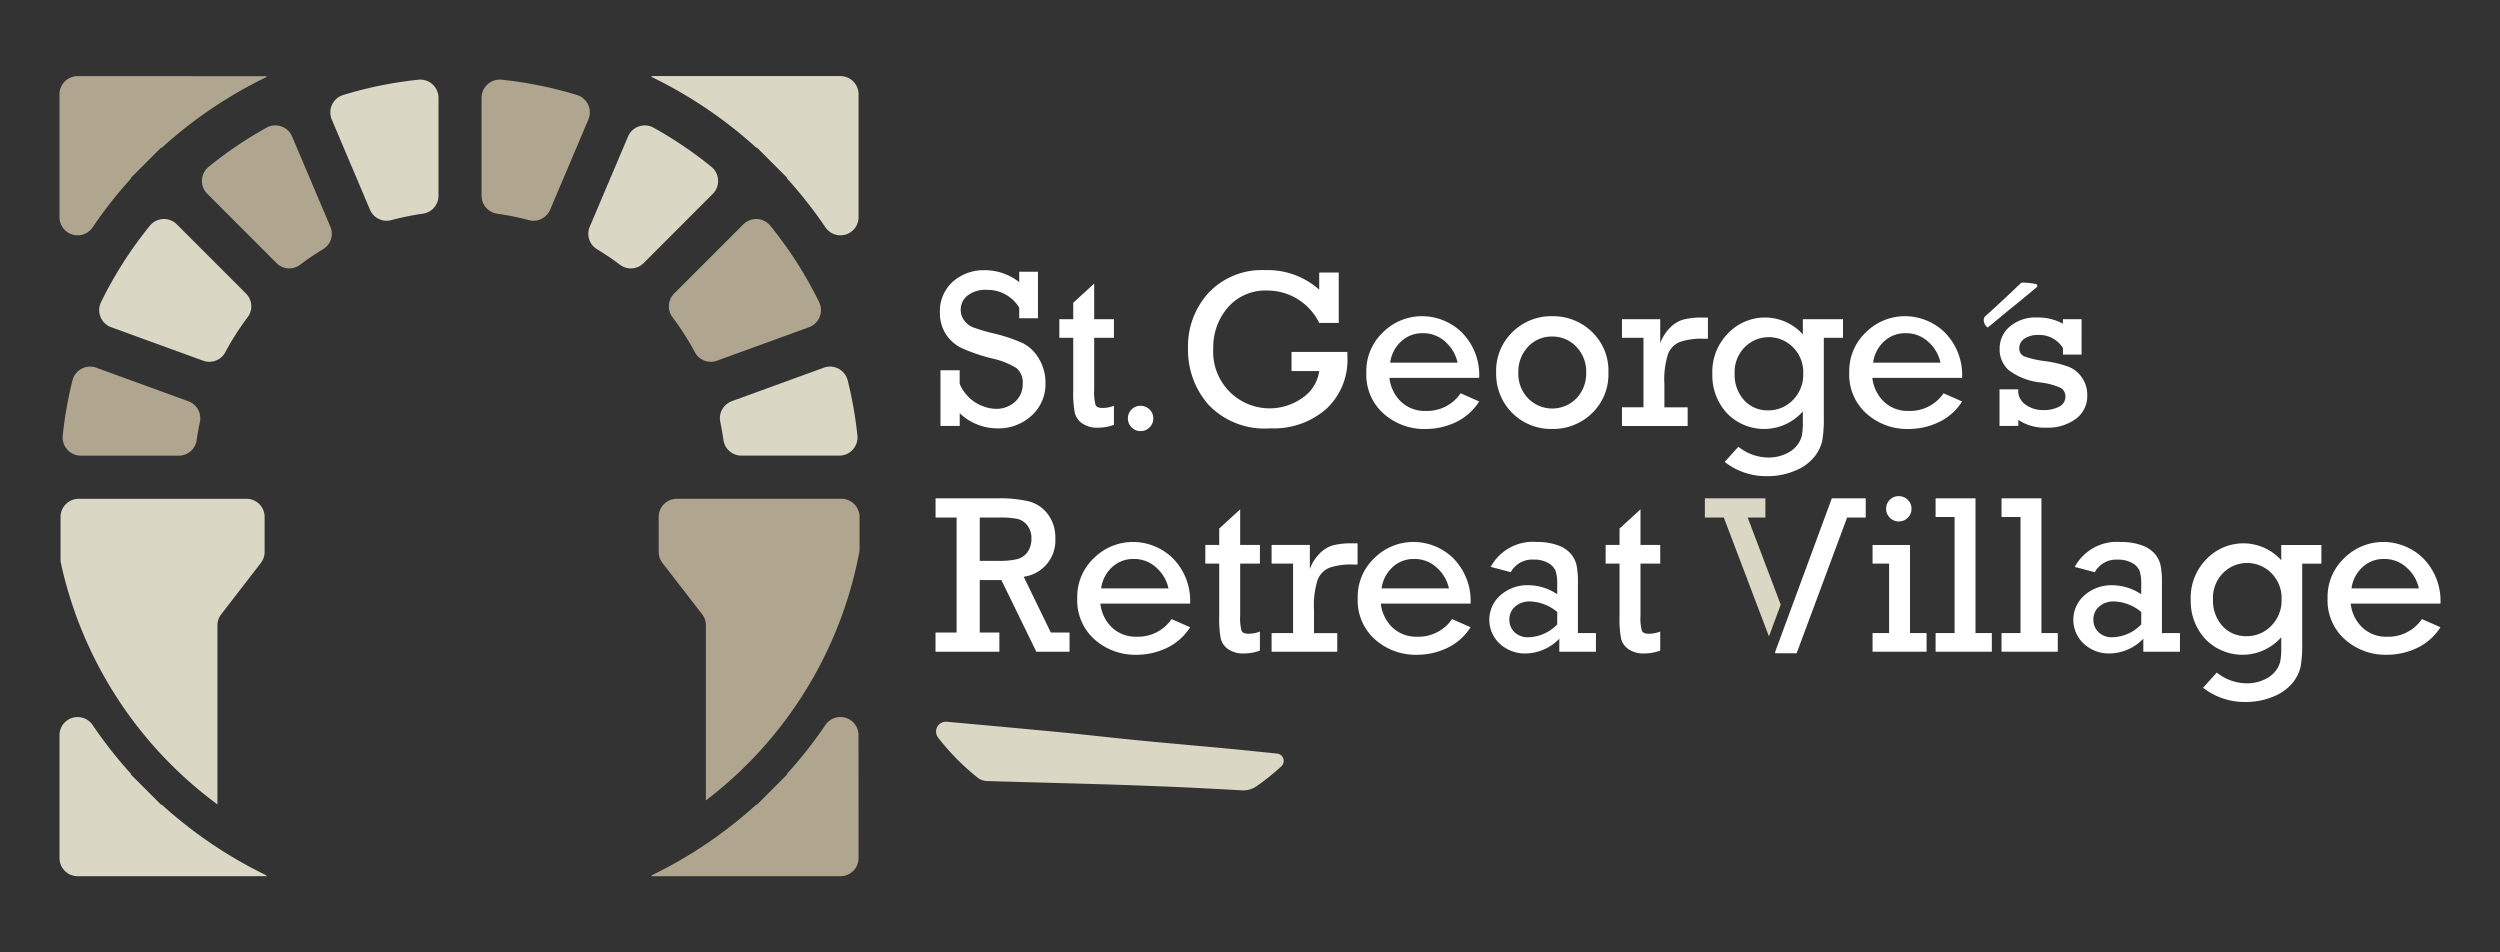 <svg id="Layer_1" data-name="Layer 1" xmlns="http://www.w3.org/2000/svg" viewBox="0 0 59.528 22.677"><rect x="0" y="0" width="59.528" height="22.677" fill="#333333" stroke="none"/><defs><style>.cls-1{fill:#dad7c5;}.cls-2{fill:#b0a690;}.cls-3{fill:#fff;}.cls-4{fill:none;}</style></defs><title>logo_george_retreat_white_</title><path class="cls-1" d="M20.443,5.172a.431.431,0,0,1-.789.24,10.571,10.571,0,0,0-.917-1.166l.009-.009-.726-.727-.009.009a10.558,10.558,0,0,0-2.494-1.686l.005-.012-.022-.009H20.011a.432.432,0,0,1,.432.432v0Z"/><path class="cls-2" d="M6.361,1.814,6.338,1.823l.005.012a10.558,10.558,0,0,0-2.494,1.686L3.84,3.511l-.726.726.009.009a10.573,10.573,0,0,0-.917,1.166.431.431,0,0,1-.789-.24V2.245a.432.432,0,0,1,.432-.432h0Z"/><path class="cls-2" d="M20.443,20.432a.432.432,0,0,1-.432.432H15.499l.022-.009-.005-.012a10.558,10.558,0,0,0,2.494-1.686l.009.009.726-.727-.009-.009a10.573,10.573,0,0,0,.917-1.166.431.431,0,0,1,.789.24Z"/><path class="cls-1" d="M1.849,20.864a.432.432,0,0,1-.432-.432V17.505a.431.431,0,0,1,.789-.24,10.574,10.574,0,0,0,.917,1.166l-.009.009.726.726.009-.009a10.557,10.557,0,0,0,2.494,1.686l-.005.012.022.009Z"/><path class="cls-2" d="M16.014,7.555a6.351,6.351,0,0,1,.531.831.431.431,0,0,0,.527.203l2.192-.798a.433.433,0,0,0,.241-.596,9.542,9.542,0,0,0-1.164-1.821.432.432,0,0,0-.641-.032L16.052,6.99A.431.431,0,0,0,16.014,7.555Z"/><path class="cls-1" d="M16.941,3.973a9.549,9.549,0,0,0-1.378-.932.433.433,0,0,0-.609.21l-.911,2.147a.429.429,0,0,0,.172.536,6.358,6.358,0,0,1,.548.371.429.429,0,0,0,.562-.04L16.973,4.615a.433.433,0,0,0-.033-.642Z"/><path class="cls-2" d="M13.741,2.263a9.439,9.439,0,0,0-1.797-.365.433.433,0,0,0-.477.431V4.662a.431.431,0,0,0,.372.426,6.281,6.281,0,0,1,.751.153A.43.43,0,0,0,13.099,4.994l.911-2.148a.433.433,0,0,0-.269-.583Z"/><path class="cls-1" d="M9.965,1.898a9.438,9.438,0,0,0-1.796.365.433.433,0,0,0-.284.542q.006.021.015.041L8.81,4.994a.43.43,0,0,0,.509.247,6.282,6.282,0,0,1,.751-.153.431.431,0,0,0,.371-.426V2.329a.433.433,0,0,0-.477-.431Z"/><path class="cls-2" d="M6.955,3.25a.433.433,0,0,0-.609-.21,9.547,9.547,0,0,0-1.378.932.433.433,0,0,0-.033.642L6.584,6.264a.429.429,0,0,0,.562.04,6.356,6.356,0,0,1,.548-.371.429.429,0,0,0,.172-.536Z"/><path class="cls-1" d="M4.21,5.342a.432.432,0,0,0-.641.032A9.543,9.543,0,0,0,2.405,7.195a.433.433,0,0,0,.241.596l2.192.798a.431.431,0,0,0,.527-.203A6.353,6.353,0,0,1,5.896,7.555a.431.431,0,0,0-.038-.565Z"/><path class="cls-2" d="M4.485,9.554,2.294,8.756a.433.433,0,0,0-.568.301,9.462,9.462,0,0,0-.232,1.315.434.434,0,0,0,.431.478H4.257a.432.432,0,0,0,.427-.373q.03-.215.075-.426A.432.432,0,0,0,4.485,9.554Z"/><path class="cls-1" d="M17.151,10.05q.044.21.075.426a.432.432,0,0,0,.427.373h2.332a.434.434,0,0,0,.431-.478,9.461,9.461,0,0,0-.232-1.315.433.433,0,0,0-.568-.301l-2.191.798A.432.432,0,0,0,17.151,10.05Z"/><path class="cls-1" d="M5.267,14.627l.944-1.222a.432.432,0,0,0,.09-.264V12.309a.432.432,0,0,0-.432-.432H1.874a.432.432,0,0,0-.432.432v1.062a9.71,9.71,0,0,0,3.735,5.783V14.891A.432.432,0,0,1,5.267,14.627Z"/><path class="cls-2" d="M20.036,11.877h-3.92a.432.432,0,0,0-.432.432v.831a.432.432,0,0,0,.09.264l.944,1.222a.432.432,0,0,1,.09.264v4.169a9.703,9.703,0,0,0,3.659-5.944V12.309A.432.432,0,0,0,20.036,11.877Z"/><path class="cls-3" d="M22.394,10.142V8.816h.457v.323a.973.973,0,0,0,.858.596.664.664,0,0,0,.457-.165.551.551,0,0,0,.186-.433.437.437,0,0,0-.152-.374,1.836,1.836,0,0,0-.575-.227,4.203,4.203,0,0,1-.727-.248.933.933,0,0,1-.377-.333.922.922,0,0,1-.14-.513.937.937,0,0,1,.306-.734,1.107,1.107,0,0,1,.768-.274,1.323,1.323,0,0,1,.814.284V6.471h.446V7.579h-.446V7.325a.882.882,0,0,0-.774-.423.684.684,0,0,0-.459.138.421.421,0,0,0-.16.329.427.427,0,0,0,.081.259.482.482,0,0,0,.207.164,4.35,4.35,0,0,0,.496.147,3.868,3.868,0,0,1,.701.235.948.948,0,0,1,.375.364,1.09,1.09,0,0,1,.158.585,1.006,1.006,0,0,1-.329.772,1.156,1.156,0,0,1-.815.305,1.307,1.307,0,0,1-.898-.36v.302Z"/><path class="cls-3" d="M25.224,8.044V7.6h.331V7.209l.499-.457v.848h.47V8.044H26.054V9.278a1.167,1.167,0,0,0,.033.366q.033.07.164.07a.742.742,0,0,0,.273-.052v.454a1.136,1.136,0,0,1-.383.068.624.624,0,0,1-.37-.101.431.431,0,0,1-.179-.253,2.555,2.555,0,0,1-.037-.525V8.044Z"/><path class="cls-3" d="M30.753,8.38h1.328q.003.071.003.126a1.59,1.59,0,0,1-.504,1.231,1.893,1.893,0,0,1-1.331.462,1.843,1.843,0,0,1-1.475-.563A1.974,1.974,0,0,1,28.288,8.304,1.888,1.888,0,0,1,28.784,6.965a1.751,1.751,0,0,1,1.347-.533,1.846,1.846,0,0,1,1.281.465V6.49h.465V7.69H31.412a1.372,1.372,0,0,0-1.231-.772,1.18,1.18,0,0,0-.945.404,1.446,1.446,0,0,0-.347.974A1.345,1.345,0,0,0,31.013,9.473a.921.921,0,0,0,.399-.637h-.659Z"/><path class="cls-3" d="M35.221,8.997H33.084a.925.925,0,0,0,.278.57.826.826,0,0,0,.591.218.968.968,0,0,0,.827-.42l.441.194a1.329,1.329,0,0,1-.559.495,1.673,1.673,0,0,1-.719.161,1.457,1.457,0,0,1-.996-.364,1.24,1.24,0,0,1-.413-.981,1.263,1.263,0,0,1,.403-.963,1.313,1.313,0,0,1,.925-.378,1.365,1.365,0,0,1,.928.369A1.436,1.436,0,0,1,35.221,8.997Zm-.515-.362a.908.908,0,0,0-.278-.484.77.77,0,0,0-.554-.217.73.73,0,0,0-.512.196.835.835,0,0,0-.26.505Z"/><path class="cls-3" d="M35.625,8.871a1.285,1.285,0,0,1,.389-.965,1.31,1.31,0,0,1,.948-.377,1.325,1.325,0,0,1,.942.371,1.272,1.272,0,0,1,.394.97,1.279,1.279,0,0,1-.392.971,1.322,1.322,0,0,1-.944.373,1.304,1.304,0,0,1-1.336-1.27Q35.624,8.908,35.625,8.871Zm.528-.001a.846.846,0,0,0,.235.617.805.805,0,0,0,1.138.009l.011-.011a.854.854,0,0,0,.232-.614.843.843,0,0,0-.236-.615.77.77,0,0,0-.572-.242.755.755,0,0,0-.58.247A.864.864,0,0,0,36.153,8.87Z"/><path class="cls-3" d="M39.133,9.698V8.044h-.512V7.6h.911V8.173a1.007,1.007,0,0,1,.234-.37.743.743,0,0,1,.316-.194,1.738,1.738,0,0,1,.455-.047h.131v.504h-.1a1.599,1.599,0,0,0-.568.076.51.51,0,0,0-.278.277,1.962,1.962,0,0,0-.091.721v.559h.554v.444H38.621V9.698Z"/><path class="cls-3" d="M43.884,7.6V8.044h-.457V9.937a2.98,2.98,0,0,1-.039.568.94.94,0,0,1-.19.378,1.134,1.134,0,0,1-.453.324,1.675,1.675,0,0,1-.675.131,1.603,1.603,0,0,1-1.003-.339l.326-.362a1.147,1.147,0,0,0,.719.257.961.961,0,0,0,.399-.083.697.697,0,0,0,.274-.201.623.623,0,0,0,.117-.224,1.687,1.687,0,0,0,.026-.358v-.231a1.231,1.231,0,0,1-1.737.11q-.038-.034-.074-.071a1.33,1.33,0,0,1-.344-.929,1.304,1.304,0,0,1,.379-.975,1.214,1.214,0,0,1,1.716-.032q.031.03.06.062V7.6ZM41.304,8.897a.894.894,0,0,0,.224.63.745.745,0,0,0,.574.244.805.805,0,0,0,.588-.245.852.852,0,0,0,.247-.631.833.833,0,0,0-.247-.629.808.808,0,0,0-1.142-.003A.839.839,0,0,0,41.304,8.897Z"/><path class="cls-3" d="M46.72,8.997H44.583a.925.925,0,0,0,.278.57.826.826,0,0,0,.591.218.968.968,0,0,0,.827-.42l.441.194a1.329,1.329,0,0,1-.559.495,1.673,1.673,0,0,1-.719.161,1.457,1.457,0,0,1-.996-.364,1.24,1.24,0,0,1-.413-.981,1.263,1.263,0,0,1,.403-.963,1.314,1.314,0,0,1,.925-.378,1.365,1.365,0,0,1,.928.369A1.436,1.436,0,0,1,46.72,8.997ZM46.205,8.635a.908.908,0,0,0-.278-.484.77.77,0,0,0-.554-.217.73.73,0,0,0-.512.196.835.835,0,0,0-.26.505Z"/><path class="cls-3" d="M47.611,10.142V9.27h.446v.084a.414.414,0,0,0,.193.294.693.693,0,0,0,.4.116.765.765,0,0,0,.386-.084.259.259,0,0,0,.144-.234.228.228,0,0,0-.119-.213,1.628,1.628,0,0,0-.474-.126,1.524,1.524,0,0,1-.749-.287.653.653,0,0,1-.224-.514.678.678,0,0,1,.244-.532.939.939,0,0,1,.643-.214,1.23,1.23,0,0,1,.62.148V7.6h.444V8.443h-.444V8.288a.657.657,0,0,0-.588-.312.571.571,0,0,0-.324.085.262.262,0,0,0-.127.227.199.199,0,0,0,.117.198,2.342,2.342,0,0,0,.503.114,2.607,2.607,0,0,1,.559.135.701.701,0,0,1,.314.257.717.717,0,0,1,.125.419.673.673,0,0,1-.272.563,1.125,1.125,0,0,1-.705.209,1.113,1.113,0,0,1-.664-.185v.143Z"/><path class="cls-3" d="M22.778,15.061V12.323h-.501v-.457h1.483a2.999,2.999,0,0,1,.738.072.822.822,0,0,1,.452.305.922.922,0,0,1,.179.579.871.871,0,0,1-.753.911l.645,1.328h.446v.457h-.791l-.832-1.706H23.329v1.25h.467v.457h-1.52v-.457Zm.551-1.706h.431a1.896,1.896,0,0,0,.461-.041.445.445,0,0,0,.243-.165.541.541,0,0,0,.095-.335.477.477,0,0,0-.096-.302.413.413,0,0,0-.236-.156,2.049,2.049,0,0,0-.429-.033H23.329Z"/><path class="cls-3" d="M28.338,14.373H26.201a.925.925,0,0,0,.278.57.826.826,0,0,0,.591.218.968.968,0,0,0,.827-.42l.441.194a1.329,1.329,0,0,1-.559.495,1.673,1.673,0,0,1-.719.161,1.457,1.457,0,0,1-.996-.364,1.24,1.24,0,0,1-.413-.981,1.263,1.263,0,0,1,.403-.963,1.314,1.314,0,0,1,.925-.378,1.365,1.365,0,0,1,.928.369A1.436,1.436,0,0,1,28.338,14.373Zm-.515-.362a.909.909,0,0,0-.278-.484.77.77,0,0,0-.554-.217.73.73,0,0,0-.512.196.835.835,0,0,0-.26.505Z"/><path class="cls-3" d="M28.7,13.42v-.444H29.031v-.391l.499-.457v.848h.47v.444h-.47v1.234a1.167,1.167,0,0,0,.033.366q.033.07.164.07a.742.742,0,0,0,.273-.052v.454a1.136,1.136,0,0,1-.383.068.624.624,0,0,1-.37-.101.431.431,0,0,1-.179-.253,2.555,2.555,0,0,1-.037-.525V13.42Z"/><path class="cls-3" d="M30.79,15.074V13.42h-.512v-.444h.911V13.549a1.007,1.007,0,0,1,.234-.37.743.743,0,0,1,.316-.194,1.738,1.738,0,0,1,.455-.047h.131v.504h-.1a1.599,1.599,0,0,0-.568.076.51.51,0,0,0-.278.277,1.962,1.962,0,0,0-.091.721v.559h.554v.444H30.278v-.444Z"/><path class="cls-3" d="M35.016,14.373H32.879a.925.925,0,0,0,.278.57.826.826,0,0,0,.591.218.968.968,0,0,0,.827-.42l.441.194a1.329,1.329,0,0,1-.559.495,1.673,1.673,0,0,1-.719.161,1.457,1.457,0,0,1-.996-.364,1.24,1.24,0,0,1-.413-.981,1.263,1.263,0,0,1,.403-.963,1.313,1.313,0,0,1,.925-.378,1.365,1.365,0,0,1,.928.369A1.436,1.436,0,0,1,35.016,14.373Zm-.515-.362a.908.908,0,0,0-.278-.484.77.77,0,0,0-.554-.217.73.73,0,0,0-.512.196.835.835,0,0,0-.26.505Z"/><path class="cls-3" d="M38.001,15.074v.444h-.872v-.31a1.135,1.135,0,0,1-.809.352.882.882,0,0,1-.602-.226.776.776,0,0,1,.016-1.166.971.971,0,0,1,.655-.234,1.256,1.256,0,0,1,.69.215v-.252a.947.947,0,0,0-.037-.299.383.383,0,0,0-.172-.189.661.661,0,0,0-.353-.084.576.576,0,0,0-.543.299l-.478-.126a1.14,1.14,0,0,1,1.097-.593,1.422,1.422,0,0,1,.495.077.725.725,0,0,1,.311.2.655.655,0,0,1,.138.264,2.052,2.052,0,0,1,.035.452v1.176Zm-.921-.501a1.057,1.057,0,0,0-.654-.252.51.51,0,0,0-.347.121.394.394,0,0,0-.139.312.404.404,0,0,0,.122.299.452.452,0,0,0,.332.121.989.989,0,0,0,.685-.305Z"/><path class="cls-3" d="M38.232,13.42v-.444H38.563v-.391l.499-.457v.848h.47v.444h-.47v1.234a1.167,1.167,0,0,0,.033.366q.033.07.164.07a.742.742,0,0,0,.273-.052v.454a1.136,1.136,0,0,1-.383.068.624.624,0,0,1-.37-.101.43.43,0,0,1-.179-.253,2.555,2.555,0,0,1-.037-.525V13.42Z"/><polygon class="cls-3" points="44.982 15.074 44.982 13.42 44.588 13.42 44.588 12.977 45.48 12.977 45.48 15.074 45.874 15.074 45.874 15.518 44.588 15.518 44.588 15.074 44.982 15.074"/><path class="cls-3" d="M44.911,12.113a.294.294,0,0,1,.085-.21.287.287,0,0,1,.217-.089.295.295,0,0,1,.213.087.285.285,0,0,1,.089.213.289.289,0,0,1-.089.214.293.293,0,0,1-.213.088.289.289,0,0,1-.214-.089A.293.293,0,0,1,44.911,12.113Z"/><path class="cls-3" d="M26.857,9.962a.294.294,0,0,1,.085-.21.287.287,0,0,1,.217-.089.295.295,0,0,1,.213.087.285.285,0,0,1,.089.213.289.289,0,0,1-.089.214.293.293,0,0,1-.213.088.289.289,0,0,1-.214-.089A.293.293,0,0,1,26.857,9.962Z"/><path class="cls-3" d="M46.541,15.074V12.31h-.452v-.444h.95v3.208h.389v.444H46.089v-.444Z"/><path class="cls-3" d="M48.111,15.074V12.31h-.452v-.444h.95v3.208h.389v.444H47.659v-.444Z"/><path class="cls-3" d="M51.907,15.074v.444h-.872v-.31a1.135,1.135,0,0,1-.809.352.882.882,0,0,1-.602-.226A.776.776,0,0,1,49.64,14.169a.971.971,0,0,1,.655-.234,1.256,1.256,0,0,1,.69.215v-.252a.947.947,0,0,0-.037-.299.383.383,0,0,0-.172-.189.661.661,0,0,0-.353-.084.576.576,0,0,0-.543.299l-.478-.126a1.14,1.14,0,0,1,1.097-.593,1.422,1.422,0,0,1,.495.077.725.725,0,0,1,.311.2.655.655,0,0,1,.138.264,2.052,2.052,0,0,1,.035.452v1.176Zm-.921-.501a1.057,1.057,0,0,0-.654-.252.51.51,0,0,0-.347.121.394.394,0,0,0-.139.312.404.404,0,0,0,.122.299.452.452,0,0,0,.332.121.989.989,0,0,0,.685-.305Z"/><path class="cls-3" d="M55.275,12.977v.444h-.457v1.893a2.979,2.979,0,0,1-.039.568.94.94,0,0,1-.19.378,1.134,1.134,0,0,1-.453.324,1.675,1.675,0,0,1-.675.131,1.603,1.603,0,0,1-1.003-.339l.326-.362a1.147,1.147,0,0,0,.719.257.961.961,0,0,0,.399-.083.697.697,0,0,0,.274-.201.623.623,0,0,0,.117-.224,1.688,1.688,0,0,0,.026-.358v-.231a1.231,1.231,0,0,1-1.737.11q-.038-.034-.074-.071a1.33,1.33,0,0,1-.344-.929,1.304,1.304,0,0,1,.379-.975,1.214,1.214,0,0,1,1.716-.032q.031.03.06.062V12.977Zm-2.581,1.297a.894.894,0,0,0,.224.63.745.745,0,0,0,.574.244.805.805,0,0,0,.588-.245.852.852,0,0,0,.247-.631.833.833,0,0,0-.247-.629.808.808,0,0,0-1.142-.003.839.839,0,0,0-.244.634Z"/><path class="cls-3" d="M58.11,14.373H55.973a.925.925,0,0,0,.278.57.826.826,0,0,0,.591.218.968.968,0,0,0,.827-.42l.441.194A1.329,1.329,0,0,1,57.551,15.43a1.673,1.673,0,0,1-.719.161,1.457,1.457,0,0,1-.996-.364,1.24,1.24,0,0,1-.413-.981,1.263,1.263,0,0,1,.403-.963,1.314,1.314,0,0,1,.925-.378,1.365,1.365,0,0,1,.928.369A1.436,1.436,0,0,1,58.11,14.373ZM57.596,14.011a.908.908,0,0,0-.278-.484.77.77,0,0,0-.554-.217.73.73,0,0,0-.512.196.835.835,0,0,0-.26.505Z"/><path class="cls-1" d="M28.032,18.74c.418.018.988.048,1.544.079a.545.545,0,0,0,.343-.097A5.579,5.579,0,0,0,30.51,18.247a.176.176,0,0,0-.103-.304q-.429-.044-.858-.087c-.809-.08-1.62-.147-2.43-.226-.619-.06-1.237-.134-1.856-.193q-1.359-.129-2.719-.251a.235.235,0,0,0-.206.378,5.581,5.581,0,0,0,.936.949.386.386,0,0,0,.229.085c.912.027,1.824.049,2.735.076Q27.135,18.702,28.032,18.74Z"/><path class="cls-3" d="M47.489,7.333c-.058.053-.138.126-.217.196a.103.103,0,0,0-.033.059.213.213,0,0,0,.049.174c.019.022.032.045.054.027l.126-.103c.119-.097.236-.197.355-.294.091-.075.183-.147.274-.222q.199-.164.397-.33a.044.044,0,0,0-.023-.078,1.689,1.689,0,0,0-.316-.033.073.073,0,0,0-.042.019c-.125.118-.25.237-.375.355Q47.614,7.218,47.489,7.333Z"/><polygon class="cls-4" points="43.449 12.323 42.997 13.549 43.449 12.323 43.449 12.323"/><polygon class="cls-1" points="41.614 12.323 42.036 12.323 42.036 11.866 40.595 11.866 40.595 12.323 41.046 12.323 42.121 15.154 42.401 14.397 41.614 12.323"/><polygon class="cls-3" points="43.449 12.323 43.449 12.323 42.997 13.549 42.265 15.532 42.273 15.555 42.78 15.555 43.982 12.323 44.425 12.323 44.425 11.866 43.618 11.866 43.449 12.323"/></svg>